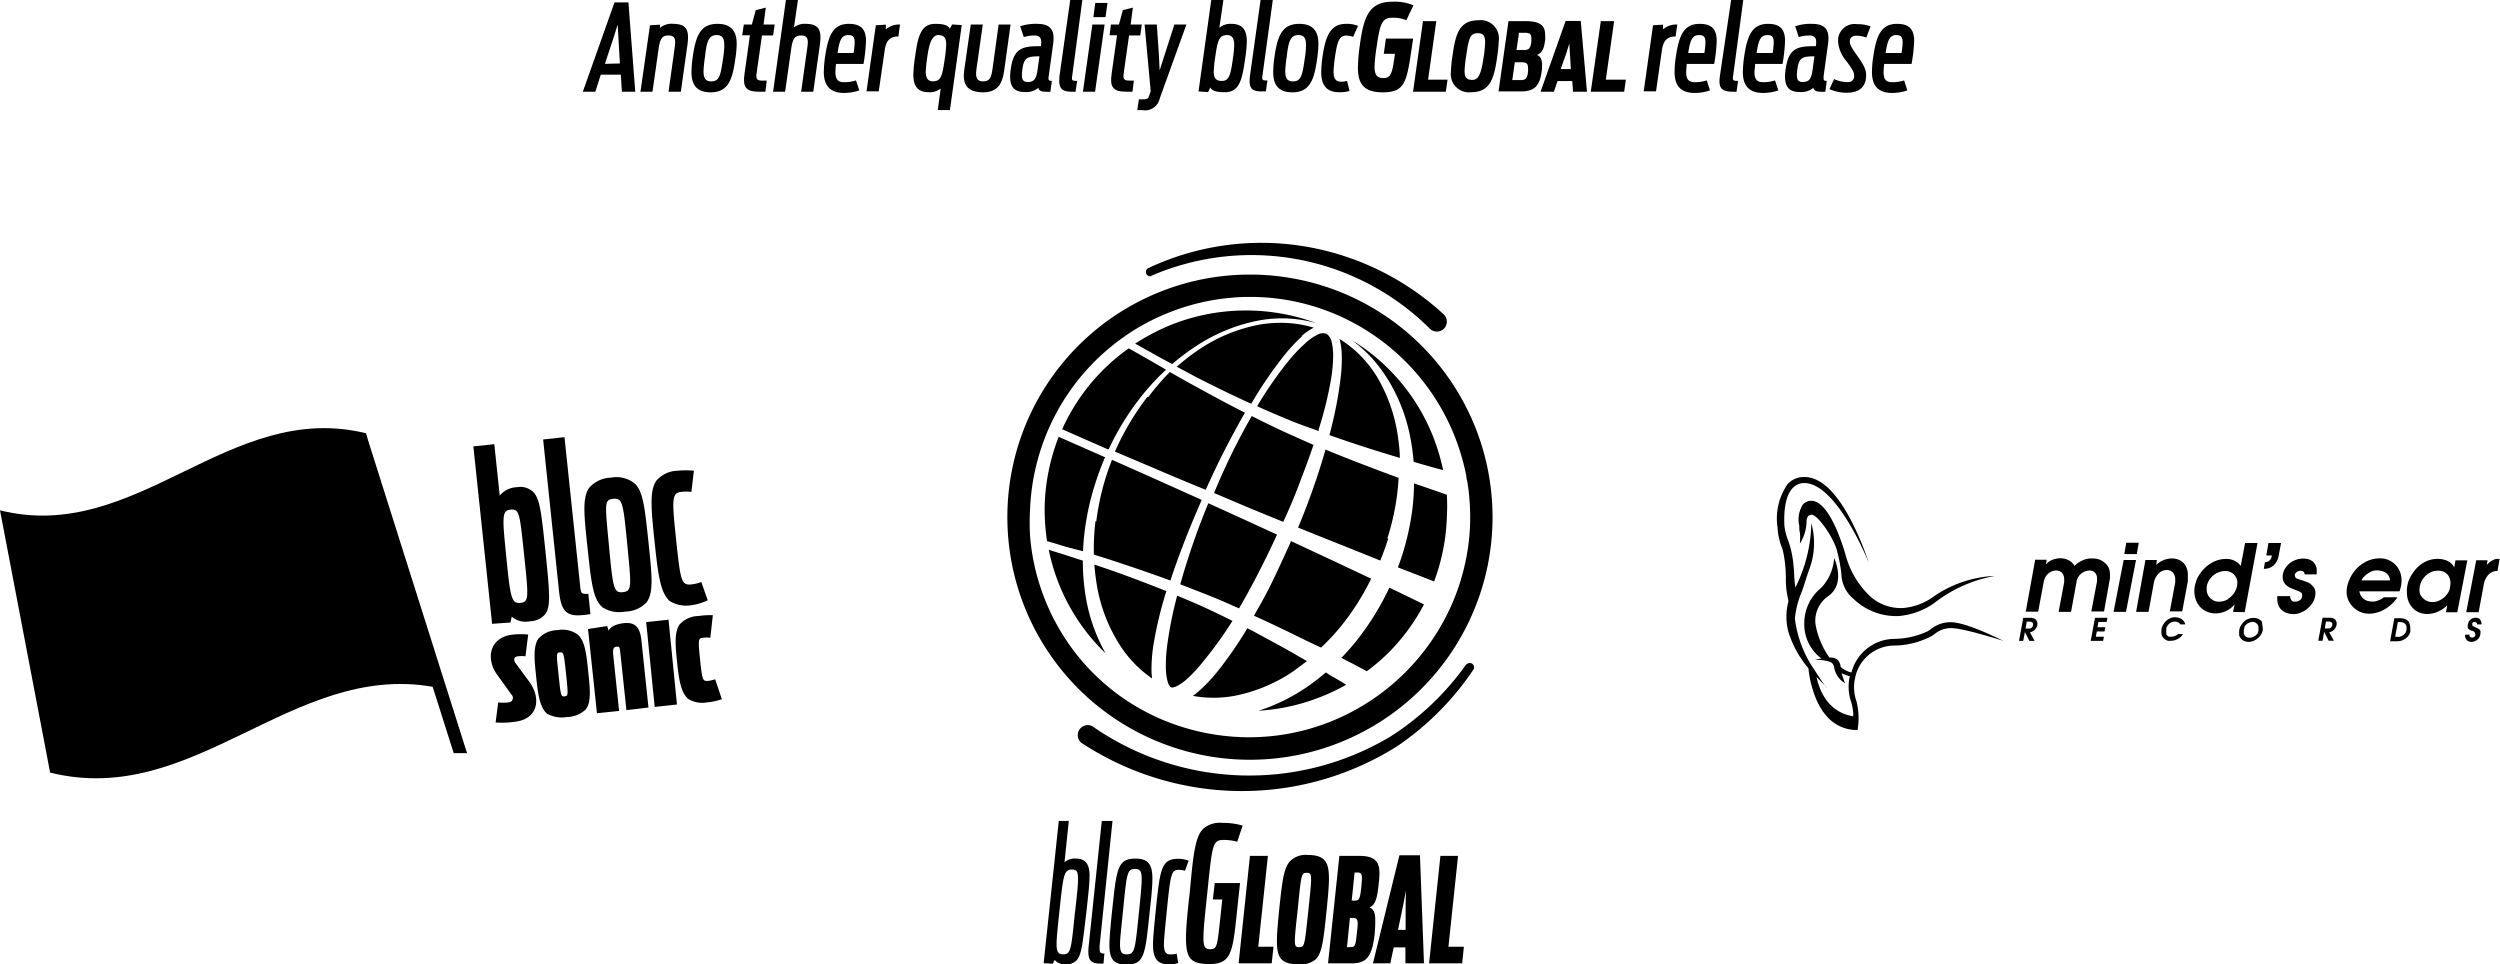 <svg xmlns="http://www.w3.org/2000/svg" viewBox="0 0 249.39 96.19"><path d="M151.57,91.63a21.7,21.7,0,0,1-2.09,1.59,18.6,18.6,0,0,1-4.62,2.23A19.83,19.83,0,0,0,151,94.09a18.73,18.73,0,0,0,2.6-1.23l-.41-.26C152.65,92.27,152.11,92,151.57,91.63ZM134.16,52.06a25.34,25.34,0,0,1,7.29-1.92,25.25,25.25,0,0,1,20.5,7.2l0,0a1,1,0,0,0,1.4,0,1,1,0,0,0,0-1.41h0a27,27,0,0,0-14.14-6.84,26.48,26.48,0,0,0-15.38,2.22.43.43,0,0,0,.35.78ZM152,67.68c0,.09-.05.18-.08.27q2.81,1,5.65,1.86l1.38.42c0-.62-.07-1.23-.15-1.83a16.06,16.06,0,0,0-2.15-6.3,11.75,11.75,0,0,0-2.15-2.57,12.08,12.08,0,0,0-1.57-1.17h0a5.82,5.82,0,0,1,.22,1.4,15,15,0,0,1-.13,2.69A39.79,39.79,0,0,1,152,67.68Zm5.29-6A17.2,17.2,0,0,1,160,68.2a22,22,0,0,1,.33,2.42c.73.22,1.46.42,2.2.63l.74.19a21.16,21.16,0,0,0-.84-2.92,19.8,19.8,0,0,0-7.08-9.26c-.4-.28-.8-.54-1.21-.79A13.1,13.1,0,0,1,157.28,61.68Zm-2.54,26.64c-.51.64-1.05,1.26-1.63,1.86l1.13.58,1.41.75A20.57,20.57,0,0,0,157.47,90a19.68,19.68,0,0,0,3.89-5.16l-3.45-1.67A26.74,26.74,0,0,1,154.74,88.32Zm-5.07,2.18-.9-.52c-1.47-.86-3-1.67-4.49-2.48l-.55-.28a38.42,38.42,0,0,1-3,4.34,15.53,15.53,0,0,1-1.91,2c-.17.14-.34.28-.52.41a11.64,11.64,0,0,0,4.12,0,15.86,15.86,0,0,0,5.93-2.48C148.78,91.17,149.23,90.85,149.67,90.5Zm10.69-17.73a23.68,23.68,0,0,1-.16,2.52,26.09,26.09,0,0,1-.69,3.5,24,24,0,0,1-.76,2.36l3.61,1.4a20.05,20.05,0,0,0,1.27-6.37,19.28,19.28,0,0,0,0-2.28l-1.73-.6Zm-16.19-6.72c-.62,1.08-1.2,2.17-1.76,3.28q-1.08,2.17-2,4.4L144,75.25l3.32,1.36q1-2.14,1.8-4.33c.43-1.11.84-2.23,1.22-3.35-1-.44-2-.88-3-1.34S145.23,66.58,144.17,66.05Zm5-8a5.73,5.73,0,0,1,1.15-.8l.08,0a11.39,11.39,0,0,0-2-.42,12.36,12.36,0,0,0-3.38.09,16.07,16.07,0,0,0-6.25,2.59,21.85,21.85,0,0,0-2.08,1.62l1.86,1q2.74,1.41,5.57,2.7c.07-.13.15-.26.23-.39a40.06,40.06,0,0,1,3-4.36A16.22,16.22,0,0,1,149.21,58.08Zm-7,28.4c-.85-.43-1.71-.84-2.57-1.24s-1.91-.84-2.87-1.24a39.92,39.92,0,0,0-1,5,15,15,0,0,0-.12,2.49,5.35,5.35,0,0,0,.18,1.12,1.29,1.29,0,0,0,.18.39.35.35,0,0,0,.16.15.47.47,0,0,0,.21,0,1.33,1.33,0,0,0,.4-.15,4.65,4.65,0,0,0,.92-.64,14.74,14.74,0,0,0,1.69-1.82A38.56,38.56,0,0,0,142.26,86.48Zm1.27-10.06-3.6-1.64a71,71,0,0,0-2.8,8.09c1,.39,2.05.79,3.07,1.2s1.86.79,2.79,1.2c.67-1.14,1.3-2.31,1.91-3.49s1.28-2.56,1.88-3.87Zm14.26,1.87a25.54,25.54,0,0,0,.8-3.24,23.75,23.75,0,0,0,.32-2.8L157,71.54c-1.62-.61-3.23-1.23-4.83-1.88l-.63-.26a71,71,0,0,1-2.74,7.78c1.6.64,3.19,1.29,4.8,1.92L157,80.47C157.3,79.75,157.56,79,157.79,78.29Zm-6.62,10.89a22.2,22.2,0,0,0,2-2.14,24.88,24.88,0,0,0,3-4.73l-3.32-1.57-4.67-2.18c-.59,1.33-1.2,2.65-1.85,4s-1.2,2.3-1.85,3.44q2.6,1.18,5.14,2.45Zm-15.41-5.62-.79-.32c-1.6-.62-3.2-1.24-4.82-1.8l-1.59-.54a23.41,23.41,0,0,0,.3,2.36,16,16,0,0,0,2.46,6,11.6,11.6,0,0,0,3,3,6.66,6.66,0,0,1-.06-.76,15.43,15.43,0,0,1,.22-2.74,39.1,39.1,0,0,1,1.25-5.18Zm-1.91-19.39a26.65,26.65,0,0,0-3.24,5.46l3.94,1.67q2.55,1.1,5.12,2.14c.67-1.49,1.38-3,2.13-4.42.57-1.1,1.16-2.19,1.78-3.27l-.86-.44c-1.53-.79-3.05-1.62-4.55-2.45-.7-.38-1.39-.77-2.08-1.17A24,24,0,0,0,133.85,64.17Zm-5.18,12.4a23.35,23.35,0,0,0-.16,3.34q1,.3,2,.63,2.83.93,5.64,1.95c.42-1.3.89-2.58,1.38-3.85s1.13-2.8,1.74-4.19l-5.05-2.27-3.9-1.73A25.1,25.1,0,0,0,128.67,76.57ZM144,100.34a24.2,24.2,0,1,0-24.2-24.2A24.2,24.2,0,0,0,144,100.34Zm-21.94-22.4h0a23,23,0,0,1,0-2.49,22.08,22.08,0,0,1,.56-4.21,22.05,22.05,0,0,1,8.8-13.08h0a21.31,21.31,0,0,1,4.48-2.42,21.81,21.81,0,0,1,16.62.15A22.11,22.11,0,0,1,164.3,67.77a22.8,22.8,0,0,1,1.29,4.29h0c0,.21.07.42.11.63v0l.09.62v0a22.72,22.72,0,0,1,.18,2.85,21.08,21.08,0,0,1-.45,4.33,21.8,21.8,0,0,1-1.3,4.16,22.33,22.33,0,0,1-4.92,7.17,22,22,0,0,1-3.2,2.58h0a21.93,21.93,0,0,1-12.72,3.69,22.45,22.45,0,0,1-8.5-1.91,22.79,22.79,0,0,1-3.78-2.16,22.41,22.41,0,0,1-3.27-2.87,21.92,21.92,0,0,1-4.49-7.34A21.7,21.7,0,0,1,122.06,77.94Zm34.44,38.38c0-.69-.15-1.1-.58-1.24.66-.28.79-1.13.92-2.34a8.72,8.72,0,0,0,.08-1.07c0-1.12-.41-1.74-2-1.74h-2l-1.13,10.72h2.38c1.51,0,2-.75,2.26-2.81A14.2,14.2,0,0,0,156.5,116.32Zm-1.83,1.29c-.13,1.25-.17,1.42-.65,1.42h-.34l.29-2.91h.31c.34,0,.47.15.47.59C154.75,116.89,154.7,117.38,154.67,117.61Zm.44-4.57c-.12,1.1-.19,1.35-.64,1.35h-.32l.29-2.8h.29c.32,0,.44.12.44.55C155.17,112.35,155.15,112.56,155.11,113Zm-9.32-3.11H144l-1.13,10.72h3.3l.18-1.66h-1.52Zm-8.93.29c-1.71,0-1.82,1-2.25,5.09-.13,1.3-.28,2.76-.28,3.44,0,1.2.28,2,1.57,2a3,3,0,0,0,.94-.13l-.15-.94a2.39,2.39,0,0,1-.64.08c-.5,0-.63-.38-.63-1s.15-1.95.28-3.29c.37-3.66.43-4.15,1.2-4.15a2.51,2.51,0,0,1,.62.09l.36-1A2.85,2.85,0,0,0,136.86,110.22Zm3.63,2.42-.19,1.64h.94l-.2,1.88c-.3,2.68-.29,3.08-1,3.08-.51,0-.68-.25-.68-1.13s.15-2.25.38-4.43c.5-4.87.52-5.34,1.63-5.34a4.9,4.9,0,0,1,1.36.18l.54-1.61a6.71,6.71,0,0,0-2-.27,2.54,2.54,0,0,0-1.94.59c-.81.81-1,2.69-1.33,6.29-.23,2-.38,3.54-.38,4.59,0,2,.43,2.61,2.33,2.61,2.11,0,2.31-1.09,2.69-4.6l.37-3.48Zm9.29-2.8a2.2,2.2,0,0,0-1.76.6c-.67.69-.81,2.12-1.09,4.71-.14,1.42-.24,2.48-.24,3.26,0,1.57.33,2.33,2.11,2.33a2.37,2.37,0,0,0,1.75-.48c.65-.62.8-2,1.09-4.85.15-1.46.24-2.46.24-3.19C151.88,110.64,151.56,109.84,149.78,109.84Zm.05,5.5c-.38,3.53-.36,3.7-.93,3.7-.29,0-.42-.08-.42-.63s.1-1.44.28-3.1c.36-3.5.34-3.69.91-3.69.32,0,.43.1.43.65S150,113.71,149.83,115.34ZM165.6,90.79a27.14,27.14,0,0,1-7.53,7.2,27.4,27.4,0,0,1-29.8-1h0a1,1,0,0,0-1.09,1.66h0a29.24,29.24,0,0,0,10.25,4.23A29,29,0,0,0,158.67,99a28.16,28.16,0,0,0,7.62-7.65.43.43,0,0,0-.69-.51ZM147.91,60.48a38.35,38.35,0,0,0-3,4.27l-.19.32c1,.47,2.09.92,3.14,1.36s2,.76,3,1.12c0-.06,0-.12,0-.18a37.25,37.25,0,0,0,1.23-5,14.59,14.59,0,0,0,.21-2.54,5.79,5.79,0,0,0-.16-1.2,1.19,1.19,0,0,0-.53-.79,1.18,1.18,0,0,0-.94.13,5,5,0,0,0-1,.69A15.52,15.52,0,0,0,147.91,60.48Zm11,49.39-2.64,10.78H158l.34-1.59h1.17v1.59h1.85l-.4-10.78Zm.62,4.93v2.51h-.76l.52-2.49.27-1.43Zm5.23-4.87H163l-1.13,10.72h3.3l.17-1.66H163.8ZM129.92,69.34a26.75,26.75,0,0,1,3.48-5.54,23.78,23.78,0,0,1,2.23-2.37l-1.95-1.13-1.77-1a19.8,19.8,0,0,0-6.64,8.07c1.51.67,3,1.32,4.55,2Zm6.33-8.47a20.71,20.71,0,0,1,2.3-1.74A17.2,17.2,0,0,1,145,56.5a12.65,12.65,0,0,1,5.67.3,20.2,20.2,0,0,0-14.35.08,21,21,0,0,0-3.77,1.95l1.51.84C134.77,60.08,135.51,60.48,136.25,60.87Zm-8.9,18.67a23.24,23.24,0,0,1,.33-3.12A25.25,25.25,0,0,1,128.5,73a29,29,0,0,1,1.06-2.87l-.09,0c-1.51-.66-3-1.33-4.55-2a20.12,20.12,0,0,0-1,3.4,19.46,19.46,0,0,0-.4,4,21,21,0,0,0,.24,3c.6.17,1.19.35,1.78.54Zm5.23,30.66c-1.79,0-1.88,1-2.32,5.11-.13,1.2-.28,2.8-.28,3.46,0,1.41.38,2,1.68,2,1.82,0,1.88-.92,2.33-5.17.17-1.54.28-2.65.28-3.38C134.27,110.82,133.89,110.2,132.58,110.2Zm.35,5.32c-.39,3.83-.41,4.23-1.24,4.23-.47,0-.65-.21-.65-1,0-.6.13-1.66.3-3.37.37-3.68.39-4.15,1.2-4.15.49,0,.66.23.66,1C133.2,112.87,133.1,113.88,132.93,115.52ZM129.6,89.73a17.33,17.33,0,0,1-2.07-6.25,21.6,21.6,0,0,1-.2-3l-2.06-.67-1.34-.41a19.8,19.8,0,0,0,5.56,10.22ZM129,118.92l1.29-12.48h-1.07l-1.31,12.5c-.1,1.13,0,1.73,1.12,1.73a2.23,2.23,0,0,0,.36,0l.09-1h-.16C129,119.61,129,119.5,129,118.92Zm-2.35-8.72a1.52,1.52,0,0,0-1.15.37l.43-4.13h-1l-1.51,14.19.91.06.19-.38a1.34,1.34,0,0,0,1.16.43,1.28,1.28,0,0,0,1-.37c.52-.51.63-1.66,1-4.83.21-1.83.32-2.94.32-3.65C128,110.63,127.48,110.2,126.66,110.2Zm-.1,5.28c-.39,3.87-.41,4.27-1.2,4.27-.45,0-.64-.23-.64-1,0-.64.11-1.65.28-3.27.38-3.53.43-4.19,1.24-4.19.45,0,.62.15.62.92C126.86,112.77,126.75,113.79,126.56,115.48Z" transform="translate(-19.31 -24.55)"/><path d="M56.12,68.77l-.3-1C42.15,64.41,33,78.87,19.31,75.46l5,26.16c14.34,3.58,24.11-11,38.16-8.56l2.1,6.62H65.9L56.12,68.77Z" transform="translate(-19.31 -24.55)"/><path d="M73.73,85.78c.51-.74.43-2,0-6.16s-.59-5.37-1.24-6a1.85,1.85,0,0,0-1.59-.47,2.32,2.32,0,0,0-1.74.84l-.54-5.13-2.09.22,1.87,17.7,1.83-.13.13-.58a2.14,2.14,0,0,0,1.85.45A2,2,0,0,0,73.73,85.78Zm-2.51-1.09c-.89.1-1-.53-1.4-4.54s-.47-4.67.42-4.76.92.37,1.36,4.57S72.09,84.6,71.22,84.69Zm10.45.87a3,3,0,0,0,2.13-.91c.73-1,.56-2.57.19-6.11-.36-3.35-.52-5-1.39-5.78a2.9,2.9,0,0,0-2.34-.56,3,3,0,0,0-2.17,1c-.7,1-.53,2.64-.17,6s.54,5.18,1.52,5.95A3.08,3.08,0,0,0,81.67,85.56ZM80.48,74.31c.92-.1,1,.37,1.4,4.52s.5,4.69-.42,4.79-1-.33-1.4-4.6S79.57,74.41,80.48,74.31Zm9.43,10.12-.64-1.82a3.93,3.93,0,0,1-1,.24c-1,.1-1.08-.36-1.52-4.53-.42-4-.43-4.6.53-4.7a3.93,3.93,0,0,1,1,0l.25-2.11a8.3,8.3,0,0,0-1.63,0,2.86,2.86,0,0,0-2.12,1c-.66,1-.54,2.59-.18,6s.58,5.15,1.52,6a3.13,3.13,0,0,0,2.11.42A5.4,5.4,0,0,0,89.91,84.43ZM78,83.79l-.26,0c-.4,0-.48-.09-.54-.63l-1.58-15-2.13.23,1.58,15.07c.19,1.8.56,2.64,2.34,2.45.12,0,.66-.07.8-.1Zm6.62,11.28,2.22-.24L86,86.37l-2.23.24ZM70.77,90.74c-.26-.34-.23-.67.21-.72a3,3,0,0,1,.75,0L72,87.85a7.73,7.73,0,0,0-1.49,0c-2.43.25-2.77,2.47-1.56,4.07l1.39,1.93a.45.45,0,0,1-.33.77,4.24,4.24,0,0,1-1,0l-.26,2a8.61,8.61,0,0,0,1.85-.06c2.5-.26,2.67-2.44,1.51-4Zm4.16-3.33a2.59,2.59,0,0,0-1.92.86c-.53.8-.39,2.12-.22,3.74s.33,3.13,1.12,3.75a3,3,0,0,0,1.93.32,2.8,2.8,0,0,0,1.89-.75c.58-.74.45-2,.25-3.87-.17-1.62-.3-2.9-1-3.58A2.6,2.6,0,0,0,74.93,87.41Zm.7,6.62c-.37,0-.38-.07-.6-2.17s-.24-2.2.13-2.23.4.06.62,2.16S76,94,75.63,94Zm5.94-7.32c-1,.11-1.41.47-1.55.75L79.88,87l-1.91.3.89,8.4,2.21-.23-.59-5.61c-.07-.73.13-.78.37-.8s.28,0,.35.69l.6,5.64L84,95.13l-.69-6.54C83.21,87.38,82.87,86.58,81.57,86.71Zm9.08,5.6a4,4,0,0,1-.71.17c-.52,0-.57,0-.79-2.1s-.18-2.16.31-2.21a2.41,2.41,0,0,1,.71,0l.25-2.25A8,8,0,0,0,89,86a2.6,2.6,0,0,0-1.91.86c-.52.8-.41,2.07-.24,3.71s.36,3.1,1.14,3.72a2.7,2.7,0,0,0,1.84.33,6.53,6.53,0,0,0,1.49-.32Z" transform="translate(-19.31 -24.55)"/><path d="M230.15,85.59h1.24l1-5.18h-1.23Zm5.28,1.55a1.57,1.57,0,0,1,.2-.3,1,1,0,0,1,.29-.21.84.84,0,0,1,.35-.07.67.67,0,0,1,.31.07.51.51,0,0,1,.23.21h.49a.67.67,0,0,0-.13-.3.8.8,0,0,0-.23-.22,1.11,1.11,0,0,0-.29-.14,1.33,1.33,0,0,0-.75,0,1.76,1.76,0,0,0-.38.21,2.2,2.2,0,0,0-.31.3,2.71,2.71,0,0,0-.21.37,2.17,2.17,0,0,0-.07.24,1.64,1.64,0,0,0,0,.23,1,1,0,0,0,0,.24A.65.65,0,0,0,235,88a.89.89,0,0,0,.3.34.84.84,0,0,0,.27.13,1.06,1.06,0,0,0,.31,0,1.36,1.36,0,0,0,.48-.09,1.64,1.64,0,0,0,.43-.24,1.23,1.23,0,0,0,.28-.34h-.49a1.17,1.17,0,0,1-.3.19.81.81,0,0,1-.32.07.41.41,0,0,1-.16,0,.39.39,0,0,1-.14,0,.59.59,0,0,1-.18-.13.86.86,0,0,1-.07-.1l0-.1,0-.12a.41.41,0,0,1,0-.11,1.1,1.1,0,0,1,0-.18Zm1.35-6.69a1.67,1.67,0,0,0-.81-.19,2.1,2.1,0,0,0-.84.17,2.21,2.21,0,0,0-.73.48l.08-.5h-1.15l-.93,5.18h1.24l.52-2.84a1.71,1.71,0,0,1,.5-1,1.14,1.14,0,0,1,.79-.34.93.93,0,0,1,.44.11.74.74,0,0,1,.3.33,1,1,0,0,1,.11.51,1.51,1.51,0,0,1,0,.3l-.54,2.88H237l.56-3q0-.09,0-.24c0-.1,0-.2,0-.31a1.88,1.88,0,0,0-.22-1A1.4,1.4,0,0,0,236.78,80.45Zm-7.53.23a1.59,1.59,0,0,0-.55-.32,2,2,0,0,0-.66-.1l-.31,0-.32.06a3.29,3.29,0,0,0-.61.26,2.58,2.58,0,0,0-.55.42,1.32,1.32,0,0,0-.6-.57,1.77,1.77,0,0,0-.82-.19,2.19,2.19,0,0,0-.82.17,1.54,1.54,0,0,0-.61.46l.08-.48h-1.15l-.94,5.18h1.24l.56-3a1.5,1.5,0,0,1,.26-.6,1.27,1.27,0,0,1,.45-.38,1.2,1.2,0,0,1,.51-.13.82.82,0,0,1,.59.23.89.89,0,0,1,.22.66,1.51,1.51,0,0,1,0,.3l-.55,2.94h1.24l.55-3a1.23,1.23,0,0,1,.25-.6,1.38,1.38,0,0,1,.48-.39,1.27,1.27,0,0,1,.54-.14.78.78,0,0,1,.56.21.85.85,0,0,1,.21.62l0,.26-.57,3h1.27l.59-3.3a1,1,0,0,0,0-.27v-.11a1.64,1.64,0,0,0-.14-.71A1.33,1.33,0,0,0,229.25,80.68Zm-25.78-.59c-.07-.23-1.53-5.7-3.54-5.58a1.07,1.07,0,0,0-.78.38A2.78,2.78,0,0,0,198.8,77c0,.26,0,.48.06.67a6.22,6.22,0,0,1,0,1.11,4.27,4.27,0,0,0,.66-2.09c0-.67.26-.77.52-.79.56,0,2,2,2.47,3.4a15.81,15.81,0,0,1,.49,2.52v.07a3.36,3.36,0,0,0,1.08,2.29l.13.11A6.11,6.11,0,0,0,208.75,86h0a7.18,7.18,0,0,0,3.51-1.29A13.78,13.78,0,0,1,218.32,82,11.62,11.62,0,0,0,212,84.2a6,6,0,0,1-2.81,1,4.51,4.51,0,0,1-3.49-1.33A8.75,8.75,0,0,1,203.47,80.09Zm29.19-1.4h-1.24l-.2,1.13h1.25Zm-18.87,7.93a3.1,3.1,0,0,0-1.89.71l-.27.18a8,8,0,0,1-3.38.77A4.49,4.49,0,0,0,204,91.64a2.7,2.7,0,0,1-1.07-.55,1.17,1.17,0,0,0-.31-.72,1.08,1.08,0,0,0-.81-.22,8.21,8.21,0,0,1-1.4-3.37,3,3,0,0,1,1.3-2.78c1.77-1.27.57-3.77.56-3.79a4.66,4.66,0,0,1-1.31,3,4.52,4.52,0,0,0-1.66,3.53A4.22,4.22,0,0,0,201,90.23l-.65.13s1.53,0,1.8.43a1.1,1.1,0,0,1,.14.4,2.25,2.25,0,0,0,1.08,1.52,9.66,9.66,0,0,1-.35-1,5.49,5.49,0,0,0,.82.3,4.7,4.7,0,0,0,.14,2.58v0a5.09,5.09,0,0,1,.21,1.41c-1-.14-3-.81-3.67-3.93.57.63,1,1,1,1.06s-.53-.68-1.16-1.68h0a11.52,11.52,0,0,1-2-5.19,9,9,0,0,1,.7-2.71c.25-.69.47-1.49.78-2.33a7.4,7.4,0,0,0,.16-4.49,14.9,14.9,0,0,1-1.59,6.43,12.18,12.18,0,0,1-.12-1.27c0-.35-.05-.74-.1-1.24a9.29,9.29,0,0,0-.53-2.26,5.67,5.67,0,0,1-.35-1.44c-.07-1.81.2-3,.8-3.68a1.65,1.65,0,0,1,1-.53h.05c3.33-.21,6.57,7.94,6.57,7.94a28.56,28.56,0,0,0-1.81-4.3c-1.54-2.92-3.15-4.34-4.77-4.24h-.08a2.19,2.19,0,0,0-1.44.71,6,6,0,0,0-1,4.31,6.39,6.39,0,0,0,.43,2l.1.29a12.77,12.77,0,0,1,.3,2.84,8.38,8.38,0,0,0,.25,2.13l0,.15a5.91,5.91,0,0,0,0,3,10.29,10.29,0,0,0,2,3.64,10.77,10.77,0,0,0,.74,3c.83,2,2.17,3.06,3.89,3.16h.27a6.81,6.81,0,0,0-.11-2.88v0a4.12,4.12,0,0,1-.14-2.27,4,4,0,0,1,3.86-3.27A8.16,8.16,0,0,0,212,88l.27-.18a2.57,2.57,0,0,1,1.6-.61c1.13-.07,5.35,1.29,5.35,1.29C219,88.43,215.35,86.53,213.79,86.62Zm8.68-.15a.47.47,0,0,0-.24-.22,1.12,1.12,0,0,0-.45-.07h-.64l-.42,2.3h.42l.17-.89.44.89h.52l-.46-.85a.87.87,0,0,0,.38-.17.85.85,0,0,0,.26-.31.59.59,0,0,0,.1-.31,1.23,1.23,0,0,0,0-.2A.67.67,0,0,0,222.47,86.47Zm-.36.44a.34.34,0,0,1-.11.23.34.34,0,0,1-.18.11.57.57,0,0,1-.18,0h-.27l.12-.69h.25a.54.54,0,0,1,.27.06.22.22,0,0,1,.11.2Zm5.76,1.57h1.24l.08-.41h-.81l.1-.53h.77l.08-.42h-.78l.09-.53h.82l.08-.41H228.3Zm17-2a1,1,0,0,0-.34-.22,1.18,1.18,0,0,0-.43-.07,1.51,1.51,0,0,0-.62.15,1.06,1.06,0,0,0-.26.17,1.76,1.76,0,0,0-.32.37,1.25,1.25,0,0,0-.17.35,1,1,0,0,0-.05.33,1.27,1.27,0,0,0,0,.2c0,.06,0,.11,0,.17a1.25,1.25,0,0,0,.11.23.77.77,0,0,0,.36.31,1.08,1.08,0,0,0,.47.11,1.32,1.32,0,0,0,.54-.12,1.62,1.62,0,0,0,.46-.31,1.42,1.42,0,0,0,.32-.45,1.34,1.34,0,0,0,.09-.26,1.27,1.27,0,0,0,0-.28,1.39,1.39,0,0,0-.05-.32A.89.89,0,0,0,244.88,86.44Zm-.33,1.22a.93.93,0,0,1-.35.33.81.81,0,0,1-.45.13h-.1a.57.57,0,0,1-.39-.2.75.75,0,0,1-.1-.2.54.54,0,0,1,0-.22.68.68,0,0,1,0-.19.6.6,0,0,1,.06-.19.19.19,0,0,1,0-.09.22.22,0,0,1,.05-.08,1,1,0,0,1,.2-.2.87.87,0,0,1,.27-.14.71.71,0,0,1,.28-.06.51.51,0,0,1,.28.07.62.62,0,0,1,.2.15.65.65,0,0,1,.11.22.62.62,0,0,1,0,.23A.85.85,0,0,1,244.55,87.66Zm15-1.19a.84.84,0,0,0-.35-.22,1.73,1.73,0,0,0-.54-.07h-.49l-.42,2.3h.67a1.47,1.47,0,0,0,.56-.1,1.43,1.43,0,0,0,.43-.27,1.14,1.14,0,0,0,.27-.36,1.67,1.67,0,0,0,.08-.2,1.29,1.29,0,0,0,0-.19,1.09,1.09,0,0,0,0-.18,1.23,1.23,0,0,0-.06-.39A.83.83,0,0,0,259.53,86.47Zm-.17.83a.76.76,0,0,1-.11.34.69.69,0,0,1-.24.24.6.6,0,0,1-.15.09l-.16.06a1.34,1.34,0,0,1-.35,0h-.12l.27-1.47h.13c.49,0,.74.2.74.59Zm4.89-6.89-.13.73a1.1,1.1,0,0,0-.33-.46,1.6,1.6,0,0,0-.58-.31,2.65,2.65,0,0,0-1.51,0,2.13,2.13,0,0,0-.38.14,3.13,3.13,0,0,0-.36.19,3.32,3.32,0,0,0-.7.62,4.52,4.52,0,0,0-.59.9,2.91,2.91,0,0,0-.2.61,2.84,2.84,0,0,0-.07.66,4,4,0,0,0,.05.63,2.37,2.37,0,0,0,.15.47,2.23,2.23,0,0,0,.47.66,1.73,1.73,0,0,0,.62.38,2.29,2.29,0,0,0,.73.13,2.65,2.65,0,0,0,1.09-.24,2.76,2.76,0,0,0,.92-.64l-.13.71h1.13l1-5.18Zm-.55,2.78a2,2,0,0,1-.18.43,1.92,1.92,0,0,1-.66.67,1.94,1.94,0,0,1-.44.21,1.33,1.33,0,0,1-.45.07,1.53,1.53,0,0,1-.49-.08,1.33,1.33,0,0,1-.42-.26,1.29,1.29,0,0,1-.3-.37,1,1,0,0,1-.1-.45,1.91,1.91,0,0,1,.25-1,1.88,1.88,0,0,1,.67-.7,1.82,1.82,0,0,1,.45-.21,1.88,1.88,0,0,1,.49-.06,1.36,1.36,0,0,1,.51.09,1.33,1.33,0,0,1,.39.26,1.08,1.08,0,0,1,.24.39,1.3,1.3,0,0,1,.09.49A2.44,2.44,0,0,1,263.7,83.19Zm2.81,3a.78.78,0,0,0-.31-.06,1,1,0,0,0-.29.08.62.62,0,0,0-.22.17l-.09.11-.06.13a.82.82,0,0,0-.07.28.49.49,0,0,0,0,.12s0,.08,0,.12a.64.64,0,0,0,.18.19.67.67,0,0,0,.27.11.47.47,0,0,1,.23.13.26.26,0,0,1,.07.19.28.28,0,0,1,0,.17.33.33,0,0,1-.13.13.3.3,0,0,1-.16.05.31.31,0,0,1-.21-.06.18.18,0,0,1-.07-.17v-.06h-.44V88a.59.59,0,0,0,.05.23.72.72,0,0,0,.14.19.45.45,0,0,0,.21.12.75.75,0,0,0,.26.05,1.36,1.36,0,0,0,.36-.1.9.9,0,0,0,.27-.2.84.84,0,0,0,.18-.28.87.87,0,0,0,.06-.32.38.38,0,0,0,0-.19.42.42,0,0,0-.09-.14,1.25,1.25,0,0,0-.33-.2A2.93,2.93,0,0,1,266,87a.16.16,0,0,1-.07-.15.44.44,0,0,1,0-.1.28.28,0,0,1,.1-.14.35.35,0,0,1,.17,0,.19.19,0,0,1,.21.23h.44v-.07a.59.59,0,0,0-.09-.34A.48.48,0,0,0,266.51,86.2Zm1.59-5.84a1.49,1.49,0,0,0-.42.22,2.27,2.27,0,0,0-.31.31l.08-.48h-1.13l-1,5.18h1.24l.51-2.75a1.84,1.84,0,0,1,.48-1,1.2,1.2,0,0,1,.89-.36l.21-1.2A1.55,1.55,0,0,0,268.1,80.36Zm-21.25-1.67h-1.26l-.21,1.24h.54a.66.66,0,0,1-.68.67l-.11.66a1.38,1.38,0,0,0,1-.36,1.7,1.7,0,0,0,.49-1Zm-3.63,6.9,1.28-6.9h-1.24L242.84,81a1.77,1.77,0,0,0-1.48-.69,2.56,2.56,0,0,0-.62.07,2.66,2.66,0,0,0-.58.2,3.26,3.26,0,0,0-1,.73,3.68,3.68,0,0,0-.69,1,3.87,3.87,0,0,0-.19.61,2.38,2.38,0,0,0-.07.59,2.52,2.52,0,0,0,.17.93,2.08,2.08,0,0,0,.46.71,2,2,0,0,0,.68.44,2.24,2.24,0,0,0,.81.15,2.38,2.38,0,0,0,1-.22,2.49,2.49,0,0,0,.89-.67l-.15.74Zm-1.63-1.32a1.78,1.78,0,0,1-1,.27,1,1,0,0,1-.44-.1,1.58,1.58,0,0,1-.39-.28,1.2,1.2,0,0,1-.33-.84l0-.23a1.73,1.73,0,0,1,.41-.92,1.82,1.82,0,0,1,.72-.53,1.93,1.93,0,0,1,.72-.16,1.21,1.21,0,0,1,.6.15,1.11,1.11,0,0,1,.44.42,1.14,1.14,0,0,1,.17.61,1.8,1.8,0,0,1-.26.91A1.88,1.88,0,0,1,241.59,84.27Zm16.89-.17H257.1a1.61,1.61,0,0,1-.53.31,2.92,2.92,0,0,1-.36.11,1.45,1.45,0,0,1-.35,0,1.05,1.05,0,0,1-.4-.07,1,1,0,0,1-.36-.19,1.26,1.26,0,0,1-.43-.75h4a3,3,0,0,0,.21-1.07,2.29,2.29,0,0,0-.28-1.14,2.11,2.11,0,0,0-1.86-1.08,3.14,3.14,0,0,0-1.29.27,3.59,3.59,0,0,0-1.05.75,3.55,3.55,0,0,0-.71,1.08,3.66,3.66,0,0,0-.22.63,2.56,2.56,0,0,0-.07.62,1.77,1.77,0,0,0,.08.56,2.08,2.08,0,0,0,.23.53,2.38,2.38,0,0,0,.84.8,2.25,2.25,0,0,0,1.1.28,3,3,0,0,0,1.12-.23,3.56,3.56,0,0,0,1-.62A3.08,3.08,0,0,0,258.48,84.1Zm-3.4-2a2.13,2.13,0,0,1,.56-.45,1.31,1.31,0,0,1,.36-.17,1.34,1.34,0,0,1,.4-.06,1.87,1.87,0,0,1,.83.19,1,1,0,0,1,.49.81h-2.85A1.27,1.27,0,0,1,255.08,82.14Zm-5-1.51a1.37,1.37,0,0,0-.47-.27,1.92,1.92,0,0,0-.55-.08,2.1,2.1,0,0,0-.74.13,2.41,2.41,0,0,0-.66.38,2.06,2.06,0,0,0-.46.57,1.57,1.57,0,0,0-.19.71,1.09,1.09,0,0,0,.26.77,1.73,1.73,0,0,0,.61.41l.71.28c.22.09.34.19.36.31V84a.49.49,0,0,1-.2.4.68.68,0,0,1-.46.16.46.46,0,0,1-.21,0,.63.63,0,0,1-.18-.12.6.6,0,0,1-.15-.42h-1.28l0,.27a2,2,0,0,0,.07.52,1.36,1.36,0,0,0,.2.4,1.35,1.35,0,0,0,.63.47,2,2,0,0,0,.71.13,2.14,2.14,0,0,0,.45-.05,2.41,2.41,0,0,0,.42-.16,2.17,2.17,0,0,0,.71-.5,2.25,2.25,0,0,0,.46-.66,1.73,1.73,0,0,0,.16-.71,1.14,1.14,0,0,0-.06-.39A.75.75,0,0,0,250,83a1.3,1.3,0,0,0-.5-.37l-.32-.12-.35-.11a2,2,0,0,1-.48-.18.49.49,0,0,1-.11-.23.35.35,0,0,1,0-.18,1.14,1.14,0,0,1,.15-.17.72.72,0,0,1,.42-.15.36.36,0,0,1,.4.36h1.2l0-.23A1.2,1.2,0,0,0,250.09,80.63Zm2.24,5.84a.46.46,0,0,0-.25-.22,1.1,1.1,0,0,0-.44-.07H251l-.43,2.3H251l.16-.89.45.89h.52l-.47-.85a.86.86,0,0,0,.39-.17,1,1,0,0,0,.26-.31.67.67,0,0,0,.09-.31,1.23,1.23,0,0,0,0-.2A.69.69,0,0,0,252.33,86.47Zm-.36.44a.45.45,0,0,1-.11.23.44.44,0,0,1-.18.11l-.18,0h-.28l.12-.69h.25a.54.54,0,0,1,.27.06.2.2,0,0,1,.11.2Z" transform="translate(-19.31 -24.55)"/><path d="M80.61,24.79H82l.68,8.91H81.35L81.24,32h-2L78.7,33.7H77.45Zm.54,6.09L81,28.33,80.93,27l-.43,1.36-.85,2.56Z" transform="translate(-19.31 -24.55)"/><path d="M84.15,27.07l1-.06v.32a1.78,1.78,0,0,1,1.35-.4c1.55,0,1.52,1,1.39,2.07l-.66,4.7H86l.6-4.3c.11-.77.16-1.31-.6-1.31-.6,0-.85.26-1,1.39l-.6,4.22h-1.2Z" transform="translate(-19.31 -24.55)"/><path d="M88.29,31.74a11.15,11.15,0,0,1,.13-1.54c.29-2,.72-3.27,2.46-3.27,1.49,0,1.92.87,1.92,2a10.46,10.46,0,0,1-.15,1.56c-.27,2-.7,3.27-2.45,3.27C88.71,33.76,88.29,32.89,88.29,31.74Zm3.14-1.3a8.11,8.11,0,0,0,.13-1.39c0-.65-.17-1-.75-1-.81,0-1,.61-1.18,2.23a11.52,11.52,0,0,0-.14,1.39c0,.65.19,1,.78,1C91.07,32.67,91.2,32.06,91.43,30.44Z" transform="translate(-19.31 -24.55)"/><path d="M93.51,27h.8l.39-1.44,1-.25L95.48,27h1.11l-.16,1.09H95.32l-.54,3.81c-.06.48,0,.69.54.69h.48l-.14,1.11c-.16,0-.46,0-.62,0-1.39,0-1.64-.52-1.46-1.79l.54-3.84h-.77Z" transform="translate(-19.31 -24.55)"/><path d="M97.71,24.55h1.2l-.4,2.74a1.68,1.68,0,0,1,1.2-.36c1.55,0,1.52,1,1.39,2.07l-.66,4.7H99.23l.6-4.3c.11-.77.16-1.31-.6-1.31-.6,0-.85.26-1,1.39l-.6,4.22h-1.2Z" transform="translate(-19.31 -24.55)"/><path d="M101.49,31.74a11.54,11.54,0,0,1,.13-1.54c.31-2.13.8-3.27,2.37-3.27,1.24,0,1.71.57,1.71,1.71a17.09,17.09,0,0,1-.25,2.29h-2.74a7,7,0,0,0-.06.82c0,.66.21,1,.85,1a3.76,3.76,0,0,0,1.2-.18l.33,1a4.81,4.81,0,0,1-1.68.25C102,33.76,101.49,32.94,101.49,31.74Zm1.37-1.9h1.6a8.48,8.48,0,0,0,.11-1.07c0-.54-.17-.72-.64-.72C103.24,28.05,103.05,28.58,102.86,29.84Z" transform="translate(-19.31 -24.55)"/><path d="M106.68,27.07l1-.06,0,.47a2,2,0,0,1,1.41-.48l-.16,1.19c-.87,0-1.25.43-1.38,1.47l-.58,4h-1.22Z" transform="translate(-19.31 -24.55)"/><path d="M113.15,33.38a1.73,1.73,0,0,1-1.2.37c-1.2,0-1.53-.75-1.53-1.77a13.72,13.72,0,0,1,.18-1.79c.27-2,.57-3.26,2-3.26.92,0,1.28.16,1.46.48l.24-.42.95.06-1.18,8.48h-1.21Zm.41-3A11.32,11.32,0,0,0,113.7,29c0-.64-.19-.95-.78-.95s-.9.68-1.11,2.2a13.68,13.68,0,0,0-.15,1.41c0,.64.18,1,.71,1C113.19,32.67,113.31,32.11,113.56,30.4Z" transform="translate(-19.31 -24.55)"/><path d="M115.5,31.52l.65-4.52h1.2l-.64,4.5c-.09.7,0,1.17.66,1.17s.82-.36.94-1.19l.62-4.48h1.19l-.65,4.68c-.19,1.33-.74,2.08-2.08,2.08C115.7,33.76,115.31,32.88,115.5,31.52Z" transform="translate(-19.31 -24.55)"/><path d="M120.08,32.25a4.83,4.83,0,0,1,.06-.81c.27-1.92,1-2.28,2.71-2.28h.3c.07-.54.08-1.07-.64-1.07a3.64,3.64,0,0,0-1.07.16l-.36-1.08a4.79,4.79,0,0,1,1.68-.24c1.53,0,1.78.81,1.6,2.06l-.43,3.12c-.05.36-.08.51.31.51l-.15,1.08a3.7,3.7,0,0,1-.48,0c-.48,0-.66-.15-.72-.39a1.84,1.84,0,0,1-1.31.42C120.48,33.75,120.09,33.2,120.08,32.25Zm2.73-.71.19-1.37c-1.2,0-1.52.12-1.69,1.21a6.58,6.58,0,0,0-.06.67c0,.42.13.68.58.68C122.44,32.73,122.68,32.46,122.81,31.54Z" transform="translate(-19.31 -24.55)"/><path d="M125,32.13l1.07-7.58h1.21l-1,7.49c-.08.49-.06.58.41.58h.07l-.16,1.08a.9.9,0,0,1-.24,0C125.14,33.72,124.89,33.33,125,32.13Z" transform="translate(-19.31 -24.55)"/><path d="M128.28,27h1.22l-.95,6.7h-1.21Zm.29-2.16h1.22l-.2,1.42h-1.21Z" transform="translate(-19.31 -24.55)"/><path d="M130.13,27h.8l.39-1.44,1-.25L132.1,27h1.11l-.15,1.09h-1.12l-.54,3.81c-.06.48,0,.69.54.69h.48l-.14,1.11c-.16,0-.46,0-.61,0-1.39,0-1.65-.52-1.47-1.79l.54-3.84H130Z" transform="translate(-19.31 -24.55)"/><path d="M132.76,35.53l.16-1.07h.38c.43,0,.54-.07.62-.3l.18-.49L133.49,27h1.22l.21,3.07.07,1.5.47-1.46,1-3.11h1.2L135,34.37a1.49,1.49,0,0,1-1.7,1.17Z" transform="translate(-19.31 -24.55)"/><path d="M138.87,33.67l1.27-9.12h1.21l-.4,2.77a1.72,1.72,0,0,1,1.2-.39c1.22,0,1.54.75,1.54,1.77a13.61,13.61,0,0,1-.18,1.77c-.28,2-.56,3.28-2,3.28-.91,0-1.27-.15-1.47-.47l-.22.46Zm3.42-3.22a10.6,10.6,0,0,0,.14-1.4c0-.62-.18-1-.71-1-.81,0-.95.55-1.19,2.24a11.52,11.52,0,0,0-.14,1.39c0,.63.19.94.78.94C141.91,32.66,142.08,32,142.29,30.45Z" transform="translate(-19.31 -24.55)"/><path d="M144,32.13l1.06-7.58h1.22L145.26,32c-.08.49-.06.58.41.58h.07l-.15,1.08a1,1,0,0,1-.24,0C144.12,33.72,143.87,33.33,144,32.13Z" transform="translate(-19.31 -24.55)"/><path d="M146.32,31.74a11.15,11.15,0,0,1,.13-1.54c.29-2,.72-3.27,2.46-3.27,1.49,0,1.92.87,1.92,2a11.83,11.83,0,0,1-.14,1.56c-.28,2-.71,3.27-2.46,3.27C146.74,33.76,146.32,32.89,146.32,31.74Zm3.14-1.3a8.11,8.11,0,0,0,.13-1.39c0-.65-.16-1-.75-1-.8,0-1,.61-1.18,2.23a11.52,11.52,0,0,0-.14,1.39c0,.65.19,1,.78,1C149.1,32.67,149.23,32.06,149.46,30.44Z" transform="translate(-19.31 -24.55)"/><path d="M151.11,31.76a11.81,11.81,0,0,1,.13-1.56c.29-2,.76-3.27,2.35-3.27a2.93,2.93,0,0,1,1.19.2l-.49,1.1a1.75,1.75,0,0,0-.68-.13c-.74,0-.91.65-1.14,2.22a13.1,13.1,0,0,0-.13,1.38c0,.67.21,1,.75,1a2.16,2.16,0,0,0,.6-.08l.24,1a3.26,3.26,0,0,1-1.05.13C151.55,33.75,151.11,32.91,151.11,31.76Z" transform="translate(-19.31 -24.55)"/><path d="M154.77,31.27a18.14,18.14,0,0,1,.19-2.21c.39-2.82.89-4.34,3.27-4.34a4.86,4.86,0,0,1,2.08.36l-.71,1.49a3.3,3.3,0,0,0-1.38-.25c-1,0-1.25.49-1.58,2.89a16.41,16.41,0,0,0-.21,2c0,.75.21,1.13.88,1.13s.86-.37,1.07-1.83l.08-.59h-1.11l.21-1.52h2.72L160,30.25c-.42,2.83-.84,3.51-2.78,3.51S154.77,32.82,154.77,31.27Z" transform="translate(-19.31 -24.55)"/><path d="M161.26,26.66h1.33l-.82,5.84h1.94l-.17,1.2h-3.27Z" transform="translate(-19.31 -24.55)"/><path d="M164.05,31.68a12.16,12.16,0,0,1,.17-1.65c.29-2.12.69-3.46,2.6-3.46a1.82,1.82,0,0,1,2,2.07,14.31,14.31,0,0,1-.17,1.67c-.3,2.09-.71,3.44-2.58,3.44A1.82,1.82,0,0,1,164.05,31.68Zm3.26-1.42a11.91,11.91,0,0,0,.15-1.49c0-.64-.19-.91-.75-.91-.73,0-.89.48-1.14,2.28a12.07,12.07,0,0,0-.16,1.47c0,.65.19.91.77.91S167.05,32.05,167.31,30.26Z" transform="translate(-19.31 -24.55)"/><path d="M169.79,26.66h1.73c1.51,0,1.93.5,1.93,1.4a4.6,4.6,0,0,1,0,.5c-.11.77-.26,1.26-.82,1.47.38.15.51.5.51,1,0,.25,0,.52-.07.83-.2,1.36-.84,1.81-2,1.81H168.8ZM171,32.54c.44,0,.66-.11.74-.83a3.14,3.14,0,0,0,0-.38c0-.48-.21-.57-.69-.57h-.63l-.25,1.78Zm.37-3c.46,0,.64-.2.7-.85a2.35,2.35,0,0,0,0-.33c0-.43-.18-.54-.67-.54h-.56l-.25,1.72Z" transform="translate(-19.31 -24.55)"/><path d="M175.49,26.64H177l.62,7.06h-1.39l-.08-1.06h-1.47l-.36,1.06h-1.33Zm.52,4.8-.09-1.55-.06-1-.31,1L175,31.44Z" transform="translate(-19.31 -24.55)"/><path d="M179,26.66h1.33l-.83,5.84h2l-.17,1.2H178Z" transform="translate(-19.31 -24.55)"/><path d="M184.21,27.07l1-.06,0,.47a2,2,0,0,1,1.42-.48l-.17,1.19c-.86,0-1.25.43-1.38,1.47l-.57,4h-1.23Z" transform="translate(-19.31 -24.55)"/><path d="M186.36,31.74a10.08,10.08,0,0,1,.13-1.54c.31-2.13.8-3.27,2.37-3.27,1.24,0,1.7.57,1.7,1.71a15.57,15.57,0,0,1-.25,2.29h-2.73a7,7,0,0,0-.06.82c0,.66.2,1,.85,1a3.8,3.8,0,0,0,1.2-.18l.32,1a4.74,4.74,0,0,1-1.68.25C186.83,33.76,186.36,32.94,186.36,31.74Zm1.36-1.9h1.61a8.48,8.48,0,0,0,.11-1.07c0-.54-.17-.72-.64-.72C188.11,28.05,187.91,28.58,187.72,29.84Z" transform="translate(-19.31 -24.55)"/><path d="M190.88,32.13,192,24.55h1.21l-1,7.49c-.08.49-.06.58.41.58h.07l-.15,1.08a.93.93,0,0,1-.24,0C191,33.72,190.72,33.33,190.88,32.13Z" transform="translate(-19.31 -24.55)"/><path d="M193.17,31.74a11.54,11.54,0,0,1,.13-1.54c.31-2.13.81-3.27,2.38-3.27,1.23,0,1.7.57,1.7,1.71a17.09,17.09,0,0,1-.25,2.29h-2.74c0,.33-.06.6-.06.82,0,.66.21,1,.86,1a3.74,3.74,0,0,0,1.19-.18l.33,1a4.81,4.81,0,0,1-1.68.25C193.65,33.76,193.17,32.94,193.17,31.74Zm1.37-1.9h1.6a6.92,6.92,0,0,0,.11-1.07c0-.54-.17-.72-.63-.72C194.92,28.05,194.73,28.58,194.54,29.84Z" transform="translate(-19.31 -24.55)"/><path d="M197.38,32.25a4.83,4.83,0,0,1,.06-.81c.28-1.92,1-2.28,2.71-2.28h.3c.08-.54.09-1.07-.63-1.07a3.64,3.64,0,0,0-1.07.16l-.36-1.08a4.75,4.75,0,0,1,1.68-.24c1.52,0,1.77.81,1.59,2.06l-.43,3.12c0,.36-.07.51.31.51l-.14,1.08a3.7,3.7,0,0,1-.48,0c-.48,0-.66-.15-.72-.39a1.86,1.86,0,0,1-1.32.42C197.79,33.75,197.39,33.2,197.38,32.25Zm2.74-.71.19-1.37c-1.2,0-1.52.12-1.69,1.21a4.58,4.58,0,0,0-.06.67c0,.42.13.68.57.68C199.75,32.73,200,32.46,200.12,31.54Z" transform="translate(-19.31 -24.55)"/><path d="M201.81,33.44l.46-1a3.24,3.24,0,0,0,1.34.3.59.59,0,0,0,.66-.66c0-.3-.14-.57-.77-1.44a3.34,3.34,0,0,1-.83-1.92,1.65,1.65,0,0,1,1.89-1.76,3.71,3.71,0,0,1,1.35.22l-.42,1.12a2.87,2.87,0,0,0-1-.19c-.41,0-.65.2-.65.6,0,.25.13.54.63,1.24.71,1,1,1.49,1,2.09,0,1.16-.68,1.76-1.9,1.76A4.19,4.19,0,0,1,201.81,33.44Z" transform="translate(-19.31 -24.55)"/><path d="M206.05,31.74a10.08,10.08,0,0,1,.13-1.54c.31-2.13.8-3.27,2.37-3.27,1.24,0,1.71.57,1.71,1.71a15.86,15.86,0,0,1-.26,2.29h-2.73a7,7,0,0,0-.06.82c0,.66.2,1,.85,1a3.76,3.76,0,0,0,1.2-.18l.32,1a4.72,4.72,0,0,1-1.67.25C206.53,33.76,206.05,32.94,206.05,31.74Zm1.36-1.9H209a8.48,8.48,0,0,0,.11-1.07c0-.54-.17-.72-.64-.72C207.8,28.05,207.61,28.58,207.41,29.84Z" transform="translate(-19.31 -24.55)"/></svg>